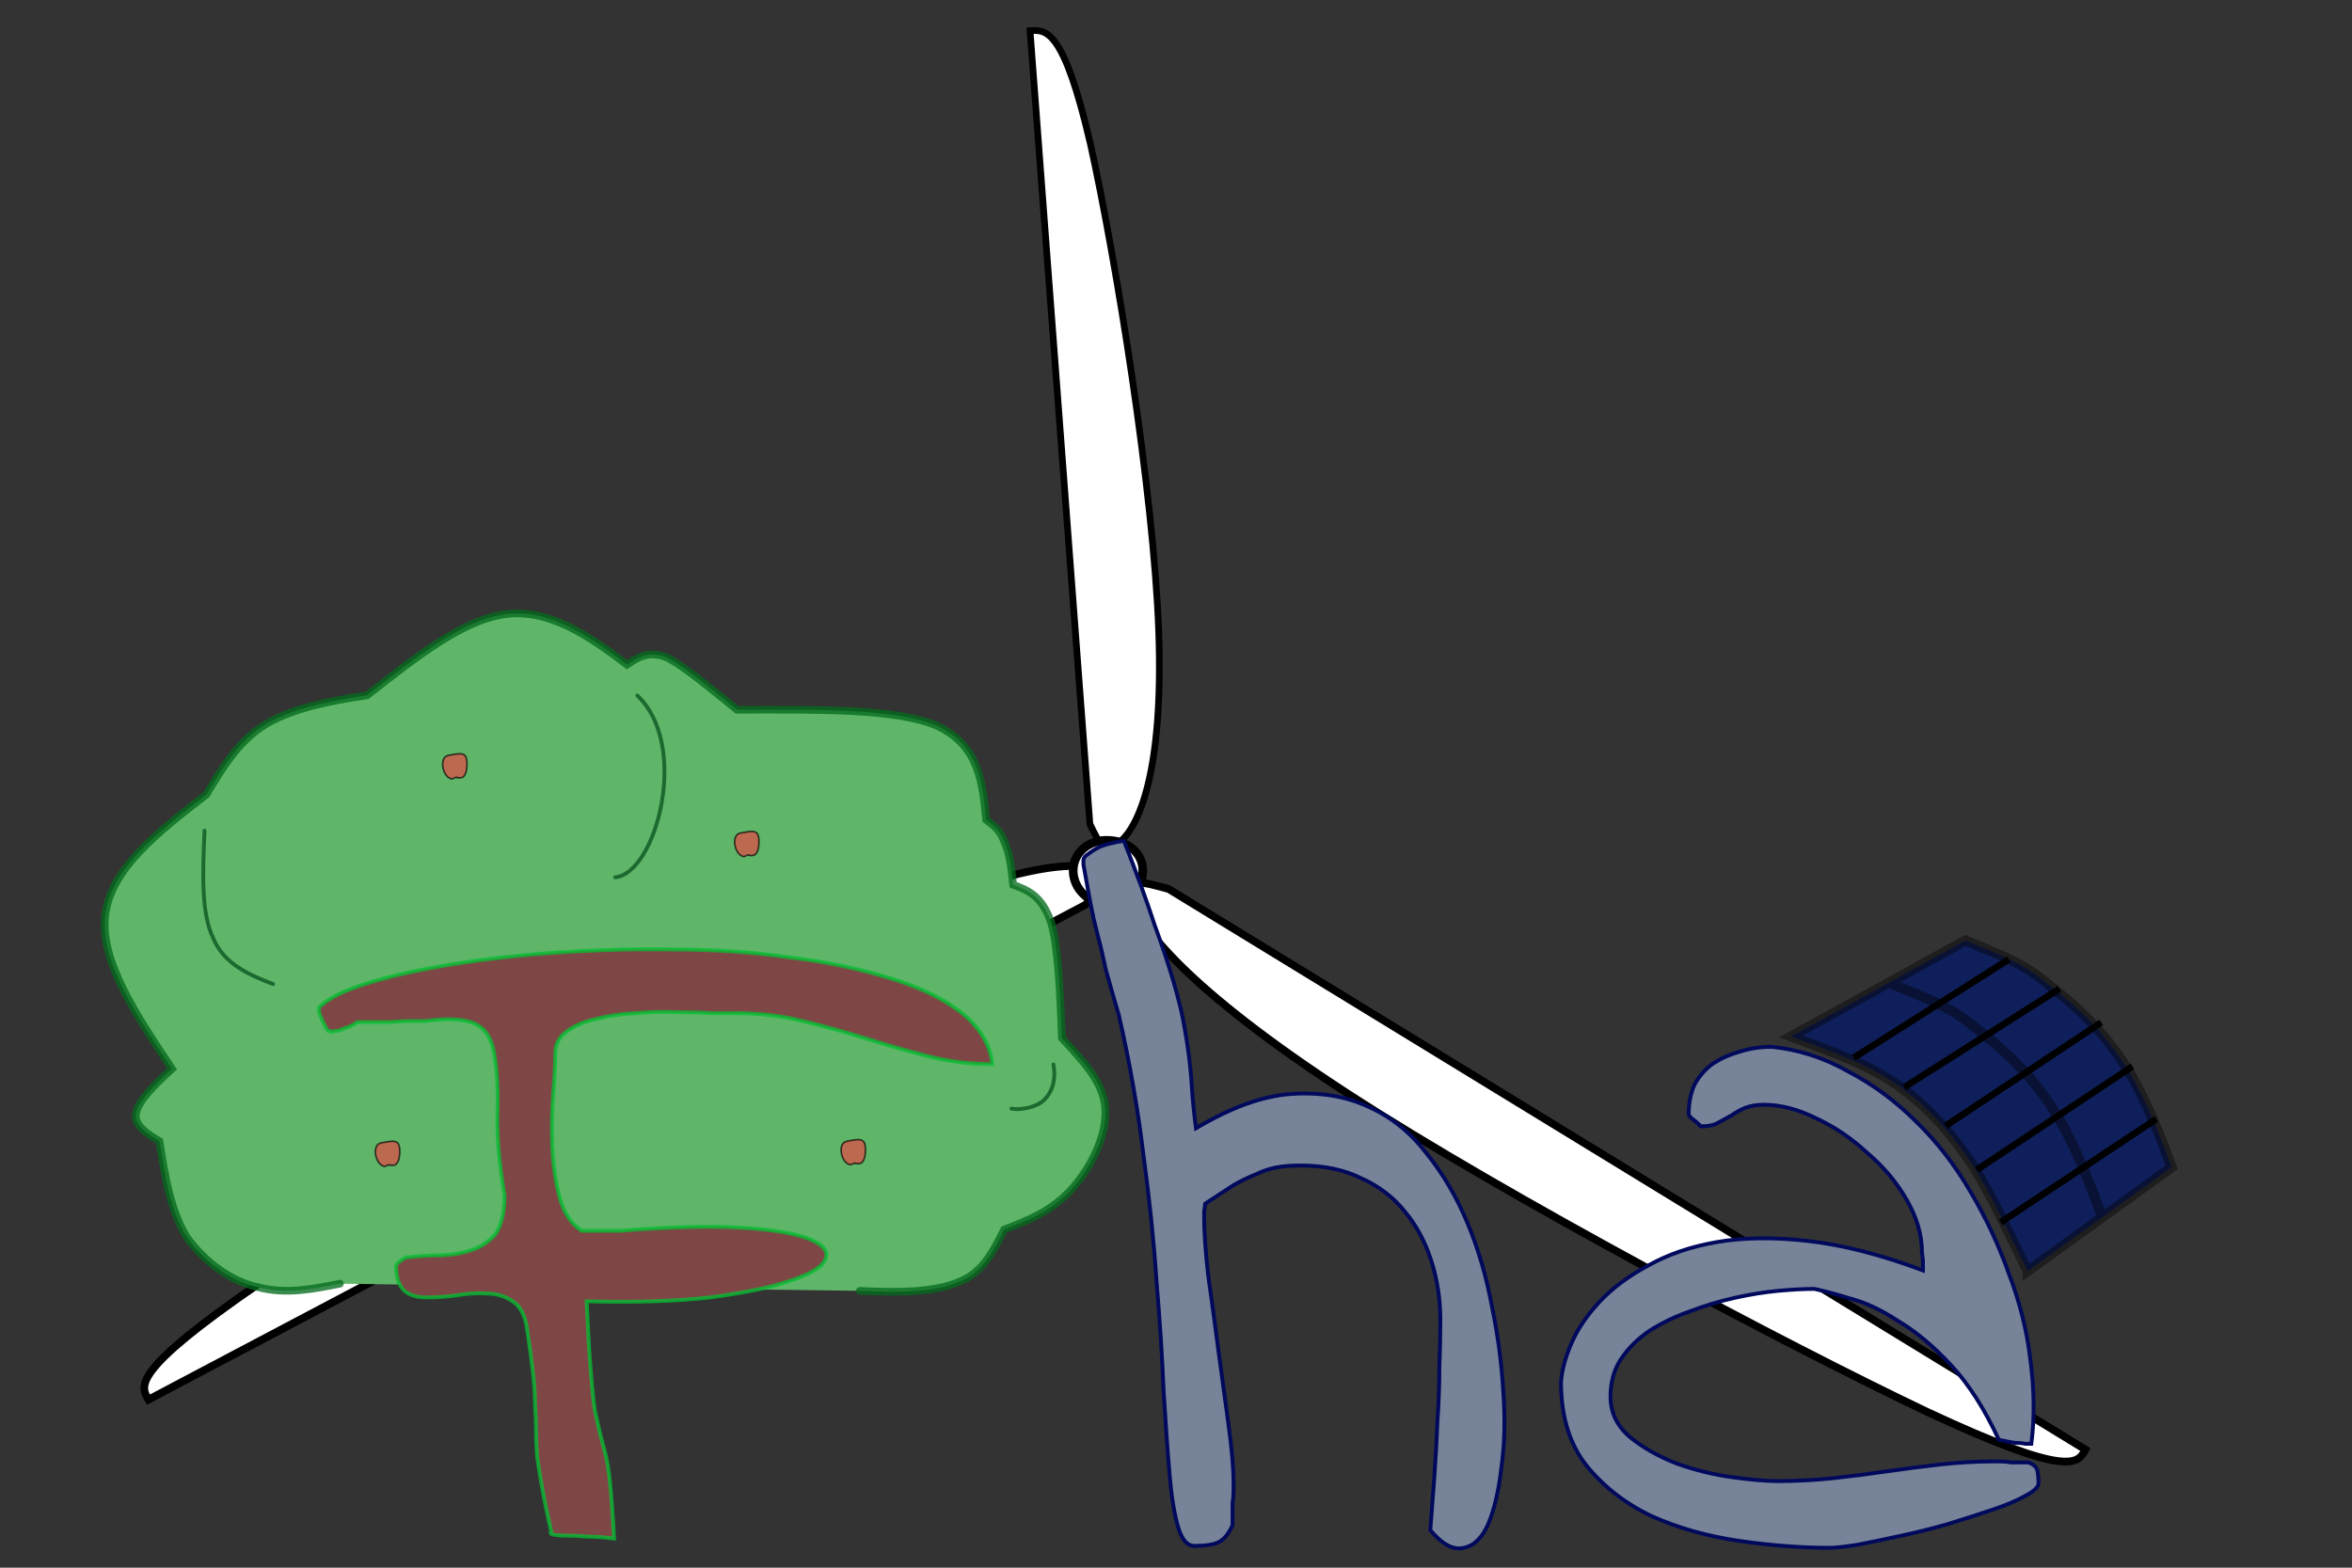 <?xml version="1.0" encoding="UTF-8" standalone="no"?>
<!-- Created with Inkscape (http://www.inkscape.org/) -->

<svg
   width="150"
   height="100"
   viewBox="0 0 39.688 26.458"
   version="1.1"
   id="svg5"
   inkscape:version="1.1.1 (3bf5ae0d25, 2021-09-20)"
   sodipodi:docname="Fha graphic-150_100px.svg"
   inkscape:export-filename="C:\Users\stuar\OneDrive\Documents\Future Hectare\graphics\logos\F.ha\Fha graphic-150_100px.png"
   inkscape:export-xdpi="96"
   inkscape:export-ydpi="96"
   xmlns:inkscape="http://www.inkscape.org/namespaces/inkscape"
   xmlns:sodipodi="http://sodipodi.sourceforge.net/DTD/sodipodi-0.dtd"
   xmlns:xlink="http://www.w3.org/1999/xlink"
   xmlns="http://www.w3.org/2000/svg"
   xmlns:svg="http://www.w3.org/2000/svg">
  <rect x="0" y="0" width="39.688" height="26.458" fill="#333333" stroke="none"/>
  <sodipodi:namedview
     id="namedview7"
     pagecolor="#ffffff"
     bordercolor="#666666"
     borderopacity="1.0"
     inkscape:pageshadow="2"
     inkscape:pageopacity="0.0"
     inkscape:pagecheckerboard="0"
     inkscape:document-units="mm"
     showgrid="false"
     inkscape:zoom="4.0416192"
     inkscape:cx="98.722808"
     inkscape:cy="50.845958"
     inkscape:window-width="2400"
     inkscape:window-height="1261"
     inkscape:window-x="2391"
     inkscape:window-y="-9"
     inkscape:window-maximized="1"
     inkscape:current-layer="layer1"
     inkscape:snap-nodes="false"
     units="px"
     fit-margin-top="0"
     fit-margin-left="0"
     fit-margin-right="0"
     fit-margin-bottom="0" />
  <defs
     id="defs2">
    <style
       type="text/css"
       id="style872">
		@font-face {
			font-family: 'indieFlower'; 
			src: url('./indieFlower.ttf');
		}
	</style>
    <linearGradient
       inkscape:collect="always"
       id="linearGradient15856">
      <stop
         style="stop-color:#04be32;stop-opacity:1;"
         offset="0"
         id="stop15852" />
      <stop
         style="stop-color:#04be32;stop-opacity:0;"
         offset="1"
         id="stop15854" />
    </linearGradient>
    <style
       type="text/css"
       id="style872-3">
		@font-face {
			font-family: 'indieFlower'; 
			src: url('./indieFlower.ttf');
		}
	</style>
    <linearGradient
       inkscape:collect="always"
       xlink:href="#linearGradient15856"
       id="linearGradient15858"
       x1="164.763"
       y1="99.322"
       x2="262.898"
       y2="99.322"
       gradientUnits="userSpaceOnUse" />
  </defs>
  <g
     inkscape:label="Layer 1"
     inkscape:groupmode="layer"
     id="layer1"
     transform="translate(-2.012,-7.401)">
    <path
       fill="#ffffff"
       stroke="#000000"
       fill-opacity="1"
       stroke-opacity="1"
       fill-rule="nonzero"
       stroke-width="1.617"
       stroke-linejoin="miter"
       stroke-linecap="square"
       d="m 19.393,7.919 c 0.27,-0.018 0.566,-0.042 1.02,1.916 0.426,1.918 1.065,5.851 1.151,8.217 0.087,2.411 -0.35,3.294 -0.641,3.546 -0.263,0.291 -0.378,-0.003 -0.52,-0.29 z"
       id="path908-3"
       style="stroke-width:0.113;stroke-miterlimit:4;stroke-dasharray:none" />
    <path
       fill="#ffffff"
       stroke="#000000"
       fill-opacity="1"
       stroke-opacity="1"
       fill-rule="nonzero"
       stroke-width="1.617"
       stroke-linejoin="miter"
       stroke-linecap="square"
       d="m 37.202,31.866 c -0.124,0.233 -0.255,0.493 -2.681,-0.641 -2.367,-1.127 -7.093,-3.628 -9.778,-5.374 -2.736,-1.781 -3.487,-2.815 -3.613,-3.246 -0.185,-0.438 0.205,-0.306 0.601,-0.201 z"
       id="path908-3-5"
       style="stroke-width:0.13;stroke-miterlimit:4;stroke-dasharray:none" />
    <path
       fill="#ffffff"
       stroke="#000000"
       fill-opacity="1"
       stroke-opacity="1"
       fill-rule="nonzero"
       stroke-width="1.617"
       stroke-linejoin="miter"
       stroke-linecap="square"
       d="m 4.517,31.023 c -0.138,-0.229 -0.295,-0.478 1.884,-1.971 2.143,-1.446 6.639,-4.201 9.471,-5.594 2.887,-1.42 4.147,-1.524 4.578,-1.407 0.467,0.071 0.16,0.337 -0.127,0.623 z"
       id="path908-8"
       style="stroke-width:0.13;stroke-miterlimit:4;stroke-dasharray:none" />
    <path
       fill="#ffffff"
       stroke="#000000"
       fill-opacity="1"
       stroke-opacity="1"
       fill-rule="nonzero"
       stroke-width="2.083"
       stroke-linejoin="miter"
       stroke-linecap="square"
       d="m 20.683,21.583 c 0.358,0 0.613,0.213 0.613,0.512 0,0.299 -0.256,0.555 -0.613,0.555 -0.307,0 -0.562,-0.256 -0.562,-0.555 0,-0.299 0.256,-0.512 0.562,-0.512 z"
       id="path910-8"
       style="stroke-width:0.146;stroke-miterlimit:4;stroke-dasharray:none" />
    <path
       fill="#ffffff"
       stroke="#000000"
       fill-opacity="0.529"
       stroke-opacity="0.529"
       fill-rule="nonzero"
       stroke-width="1.358"
       stroke-linejoin="miter"
       stroke-linecap="square"
       d="M 7.748,29.066 C 7.291,29.157 6.834,29.249 6.377,29.127 5.92,29.036 5.463,28.701 5.159,28.274 4.885,27.817 4.793,27.239 4.702,26.66 4.489,26.538 4.275,26.386 4.306,26.203 4.336,25.99 4.61,25.716 4.915,25.441 4.306,24.528 3.697,23.614 3.788,22.852 c 0.091,-0.792 0.883,-1.401 1.706,-2.041 0.274,-0.457 0.548,-0.914 1.005,-1.188 0.457,-0.274 1.097,-0.396 1.706,-0.487 0.822,-0.64 1.614,-1.279 2.345,-1.371 0.731,-0.091 1.401,0.366 2.041,0.853 0.183,-0.122 0.366,-0.244 0.67,-0.122 0.305,0.152 0.731,0.518 1.188,0.883 1.34,0 2.68,-0.03 3.381,0.274 0.701,0.335 0.761,0.944 0.822,1.584 0.122,0.091 0.244,0.183 0.305,0.366 0.091,0.183 0.122,0.457 0.152,0.731 0.244,0.091 0.487,0.183 0.64,0.64 0.122,0.426 0.152,1.188 0.183,1.949 0.335,0.366 0.701,0.731 0.731,1.188 0.03,0.457 -0.244,1.005 -0.579,1.371 -0.335,0.366 -0.731,0.518 -1.127,0.67 -0.183,0.366 -0.366,0.731 -0.761,0.883 -0.426,0.183 -1.036,0.183 -1.675,0.152"
       id="path884-6"
       style="fill:#5fb669;fill-opacity:1;stroke:#036b1d;stroke-width:0.129;stroke-linecap:round;stroke-miterlimit:4;stroke-dasharray:none;stroke-opacity:0.772" />
    <path
       fill="#ffffff"
       stroke="#000000"
       fill-opacity="0.639"
       stroke-opacity="0.639"
       fill-rule="nonzero"
       stroke-width="0.905"
       stroke-linejoin="miter"
       stroke-linecap="square"
       d="M 6.621,24.01 C 6.225,23.858 5.798,23.675 5.616,23.248 5.402,22.822 5.433,22.121 5.463,21.421"
       id="path886-5"
       style="fill:none;fill-rule:evenodd;stroke:#08521f;stroke-width:0.065;stroke-linecap:round;stroke-miterlimit:4;stroke-dasharray:none;stroke-opacity:0.759" />
    <path
       fill="#ffffff"
       stroke="#000000"
       fill-opacity="0.639"
       stroke-opacity="0.639"
       fill-rule="nonzero"
       stroke-width="1.358"
       stroke-linejoin="miter"
       stroke-linecap="square"
       d="m 19.788,25.366 c 0.043,0.236 -0.005,0.448 -0.158,0.6 -0.122,0.122 -0.4,0.176 -0.552,0.145"
       id="path888-8"
       style="fill:none;fill-rule:evenodd;stroke:#08521f;stroke-width:0.065;stroke-linecap:round;stroke-miterlimit:4;stroke-dasharray:none;stroke-opacity:0.759"
       sodipodi:nodetypes="csc" />
    <path
       fill="#ffffff"
       stroke="#000000"
       fill-opacity="0.671"
       stroke-opacity="0.671"
       fill-rule="nonzero"
       stroke-width="0.028"
       stroke-linejoin="miter"
       stroke-linecap="square"
       d="m 8.561,27.06 c 0.045,0.012 0.078,0.012 0.123,0 0.033,-0.025 0.056,-0.062 0.067,-0.137 0.011,-0.075 0.011,-0.175 -0.022,-0.225 -0.045,-0.05 -0.123,-0.037 -0.189,-0.025 -0.067,0.012 -0.134,0.012 -0.167,0.062 -0.033,0.05 -0.033,0.137 -0.011,0.2 0.022,0.075 0.067,0.125 0.1,0.137 0.033,0.025 0.067,0.012 0.1,-0.012 z"
       id="path890-6"
       style="fill:#ea4343;fill-opacity:0.671" />
    <path
       fill="#ffffff"
       stroke="#000000"
       fill-opacity="0.671"
       stroke-opacity="0.671"
       fill-rule="nonzero"
       stroke-width="0.028"
       stroke-linejoin="miter"
       stroke-linecap="square"
       d="m 16.42,27.032 c 0.045,0.012 0.078,0.012 0.123,0 0.033,-0.025 0.056,-0.062 0.067,-0.137 0.011,-0.075 0.011,-0.175 -0.022,-0.225 -0.045,-0.05 -0.123,-0.037 -0.189,-0.025 -0.067,0.012 -0.134,0.012 -0.167,0.062 -0.033,0.05 -0.033,0.137 -0.011,0.2 0.022,0.075 0.067,0.125 0.1,0.137 0.033,0.025 0.067,0.012 0.1,-0.012 z"
       id="path890-4"
       style="fill:#ea4343;fill-opacity:0.671" />
    <path
       id="text882-1"
       style="fill:#7f4646;fill-opacity:1;stroke:#04be32;stroke-width:0.065;stroke-miterlimit:4;stroke-dasharray:none;stroke-opacity:0.772"
       d="m 12.913,23.422 c -0.488,0.002 -0.975,0.02 -1.463,0.053 -0.65,0.044 -1.249,0.11 -1.796,0.199 -0.547,0.088 -1.021,0.193 -1.42,0.314 -0.399,0.121 -0.679,0.259 -0.838,0.414 v 0.083 c 0.011,0.033 0.034,0.088 0.068,0.165 0.034,0.077 0.063,0.127 0.086,0.149 h 0.034 l 0.034,0.017 c 0.011,0 0.029,-0.006 0.051,-0.017 h 0.051 c 0.023,-0.011 0.08,-0.033 0.171,-0.066 0.08,-0.033 0.131,-0.061 0.154,-0.083 h 0.222 0.342 c 0.125,-0.011 0.24,-0.017 0.342,-0.017 h 0.24 c 0.411,-0.055 0.701,-0.033 0.873,0.066 0.16,0.088 0.257,0.259 0.291,0.513 0.046,0.254 0.063,0.579 0.051,0.976 -0.011,0.386 0.029,0.849 0.12,1.39 0,0.265 -0.046,0.474 -0.137,0.629 -0.103,0.132 -0.234,0.226 -0.393,0.281 -0.148,0.055 -0.319,0.088 -0.513,0.099 -0.194,0 -0.393,0.011 -0.599,0.033 -0.023,0 -0.063,0.022 -0.12,0.066 -0.046,0.033 -0.068,0.061 -0.068,0.083 0,0.199 0.051,0.342 0.154,0.43 0.091,0.066 0.211,0.099 0.359,0.099 0.16,0 0.325,-0.011 0.496,-0.033 0.182,-0.033 0.354,-0.044 0.513,-0.033 0.171,0 0.319,0.044 0.445,0.132 0.125,0.077 0.205,0.226 0.24,0.447 0.046,0.298 0.08,0.552 0.103,0.761 0.023,0.199 0.034,0.375 0.034,0.529 0.011,0.154 0.017,0.298 0.017,0.43 0,0.132 0.006,0.281 0.017,0.447 0.023,0.154 0.051,0.331 0.086,0.529 0.034,0.199 0.086,0.447 0.154,0.744 -0.023,0.022 -0.011,0.039 0.034,0.05 0.057,0.011 0.131,0.017 0.222,0.017 0.103,0 0.222,0.005 0.359,0.017 0.137,0 0.285,0.011 0.445,0.033 -0.023,-0.419 -0.046,-0.734 -0.068,-0.943 -0.023,-0.221 -0.051,-0.391 -0.086,-0.513 l -0.086,-0.331 c -0.023,-0.099 -0.051,-0.226 -0.086,-0.381 -0.023,-0.165 -0.046,-0.386 -0.068,-0.662 -0.023,-0.287 -0.046,-0.678 -0.068,-1.175 0.81,0.022 1.506,0 2.087,-0.066 0.582,-0.077 1.032,-0.171 1.352,-0.281 0.331,-0.11 0.525,-0.226 0.582,-0.347 0.068,-0.132 -0.011,-0.248 -0.24,-0.347 -0.228,-0.099 -0.61,-0.165 -1.146,-0.199 -0.525,-0.033 -1.215,-0.017 -2.07,0.05 h -0.137 -0.205 -0.188 -0.12 c -0.182,-0.121 -0.308,-0.314 -0.376,-0.579 -0.068,-0.265 -0.108,-0.546 -0.12,-0.844 -0.011,-0.309 -0.006,-0.607 0.017,-0.893 0.023,-0.287 0.034,-0.513 0.034,-0.678 0,-0.154 0.063,-0.276 0.188,-0.364 0.125,-0.099 0.291,-0.171 0.496,-0.215 0.205,-0.055 0.428,-0.088 0.667,-0.099 0.24,-0.022 0.473,-0.028 0.701,-0.017 0.228,0 0.428,0.005 0.599,0.017 h 0.411 c 0.388,0 0.758,0.044 1.112,0.132 0.365,0.088 0.724,0.187 1.078,0.298 0.354,0.11 0.701,0.21 1.044,0.298 0.354,0.088 0.713,0.132 1.078,0.132 -0.034,-0.331 -0.211,-0.623 -0.53,-0.877 -0.319,-0.243 -0.724,-0.436 -1.215,-0.579 -0.49,-0.154 -1.049,-0.27 -1.677,-0.347 -0.627,-0.088 -1.272,-0.132 -1.933,-0.132 -0.163,-0.003 -0.325,-0.004 -0.488,-0.003 z"
       sodipodi:nodetypes="ssssccscccccccccsccccccccccscsccccccscsccscccccccccccsccccccscsscccccscsccccccs" />
    <path
       fill="#ffffff"
       stroke="#000000"
       fill-opacity="0.671"
       stroke-opacity="0.671"
       fill-rule="nonzero"
       stroke-width="0.028"
       stroke-linejoin="miter"
       stroke-linecap="square"
       d="m 14.623,21.831 c 0.045,0.012 0.078,0.012 0.123,0 0.033,-0.025 0.056,-0.062 0.067,-0.137 0.011,-0.075 0.011,-0.175 -0.022,-0.225 -0.045,-0.05 -0.123,-0.037 -0.189,-0.025 -0.067,0.012 -0.134,0.012 -0.167,0.062 -0.033,0.05 -0.033,0.137 -0.011,0.2 0.022,0.075 0.067,0.125 0.1,0.137 0.033,0.025 0.067,0.012 0.1,-0.012 z"
       id="path890-4-9"
       style="fill:#ea4343;fill-opacity:0.671" />
    <path
       fill="#ffffff"
       stroke="#000000"
       fill-opacity="0.671"
       stroke-opacity="0.671"
       fill-rule="nonzero"
       stroke-width="0.028"
       stroke-linejoin="miter"
       stroke-linecap="square"
       d="m 9.696,20.52 c 0.045,0.012 0.078,0.012 0.123,0 0.033,-0.025 0.056,-0.062 0.067,-0.137 0.011,-0.075 0.011,-0.175 -0.022,-0.225 -0.045,-0.05 -0.123,-0.037 -0.189,-0.025 -0.067,0.012 -0.134,0.012 -0.167,0.062 -0.033,0.05 -0.033,0.137 -0.011,0.2 0.022,0.075 0.067,0.125 0.1,0.137 0.033,0.025 0.067,0.012 0.1,-0.012 z"
       id="path890-4-9-1"
       style="fill:#ea4343;fill-opacity:0.671" />
    <path
       id="text882-90"
       style="fill:#778399;fill-opacity:1;stroke:#00095c;stroke-width:0.065;stroke-miterlimit:4;stroke-dasharray:none;stroke-opacity:1"
       d="m 20.978,21.595 c -0.046,0 -0.108,0.011 -0.188,0.033 -0.068,0.011 -0.143,0.033 -0.222,0.066 -0.068,0.033 -0.131,0.072 -0.188,0.116 -0.057,0.033 -0.086,0.072 -0.086,0.116 v 0.066 c 0.046,0.254 0.086,0.474 0.12,0.662 0.034,0.176 0.074,0.353 0.12,0.529 0.046,0.165 0.091,0.358 0.137,0.579 0.057,0.21 0.131,0.469 0.222,0.778 0.182,0.794 0.319,1.572 0.411,2.333 0.103,0.75 0.177,1.461 0.222,2.134 0.057,0.673 0.097,1.29 0.12,1.853 0.034,0.563 0.068,1.042 0.103,1.439 0.034,0.397 0.086,0.7 0.154,0.91 0.068,0.21 0.171,0.303 0.308,0.281 0.137,0 0.251,-0.016 0.342,-0.05 0.103,-0.044 0.188,-0.143 0.257,-0.298 v -0.149 -0.215 c 0.011,-0.077 0.017,-0.149 0.017,-0.215 v -0.132 c 0,-0.254 -0.029,-0.585 -0.086,-0.993 -0.057,-0.408 -0.114,-0.827 -0.171,-1.257 -0.057,-0.441 -0.114,-0.86 -0.171,-1.257 -0.046,-0.408 -0.068,-0.734 -0.068,-0.976 v -0.099 c 0.011,-0.066 0.017,-0.11 0.017,-0.132 0.182,-0.121 0.342,-0.226 0.479,-0.314 0.137,-0.077 0.262,-0.138 0.376,-0.182 0.114,-0.055 0.228,-0.094 0.342,-0.116 0.114,-0.022 0.251,-0.033 0.411,-0.033 0.399,0 0.741,0.072 1.026,0.215 0.297,0.132 0.542,0.32 0.736,0.562 0.194,0.232 0.342,0.507 0.445,0.827 0.103,0.32 0.154,0.656 0.154,1.009 0,0.243 -0.006,0.513 -0.017,0.811 0,0.298 -0.011,0.601 -0.034,0.91 -0.011,0.309 -0.029,0.618 -0.051,0.927 -0.023,0.309 -0.046,0.607 -0.068,0.893 0.205,0.243 0.393,0.342 0.565,0.298 0.171,-0.033 0.308,-0.165 0.411,-0.397 0.103,-0.243 0.177,-0.557 0.222,-0.943 0.057,-0.397 0.068,-0.827 0.034,-1.291 C 27.353,30.43 27.291,29.951 27.188,29.454 27.097,28.958 26.96,28.489 26.777,28.048 26.595,27.607 26.361,27.21 26.076,26.857 25.802,26.504 25.477,26.245 25.101,26.079 24.724,25.903 24.291,25.831 23.801,25.864 c -0.479,0.033 -1.015,0.226 -1.608,0.579 -0.034,-0.265 -0.057,-0.491 -0.068,-0.678 -0.011,-0.188 -0.029,-0.369 -0.051,-0.546 -0.023,-0.176 -0.051,-0.359 -0.086,-0.546 -0.034,-0.188 -0.091,-0.419 -0.171,-0.695 -0.08,-0.276 -0.188,-0.601 -0.325,-0.976 -0.125,-0.386 -0.297,-0.855 -0.513,-1.406 z m 10.915,3.474 c -0.182,0 -0.359,0.028 -0.53,0.083 -0.16,0.044 -0.308,0.11 -0.445,0.199 -0.125,0.088 -0.228,0.204 -0.308,0.347 -0.068,0.143 -0.103,0.314 -0.103,0.513 0,0.011 0.017,0.033 0.051,0.066 0.046,0.033 0.08,0.061 0.103,0.083 l 0.034,0.033 c 0,0.011 0.011,0.017 0.034,0.017 0.103,0 0.188,-0.017 0.257,-0.05 l 0.24,-0.132 c 0.08,-0.055 0.16,-0.099 0.24,-0.132 0.091,-0.033 0.194,-0.05 0.308,-0.05 0.285,0 0.582,0.077 0.89,0.232 0.308,0.143 0.593,0.336 0.855,0.579 0.274,0.232 0.496,0.496 0.667,0.794 0.171,0.298 0.257,0.59 0.257,0.877 l 0.017,0.149 v 0.165 c -0.707,-0.265 -1.352,-0.43 -1.933,-0.496 -0.57,-0.066 -1.084,-0.061 -1.54,0.017 -0.445,0.077 -0.833,0.21 -1.163,0.397 -0.331,0.176 -0.604,0.381 -0.821,0.612 -0.217,0.232 -0.376,0.469 -0.479,0.711 -0.103,0.243 -0.16,0.458 -0.171,0.645 0,0.574 0.143,1.042 0.428,1.406 0.297,0.364 0.667,0.651 1.112,0.86 0.445,0.199 0.935,0.336 1.471,0.414 0.536,0.077 1.044,0.116 1.523,0.116 0.091,0 0.245,-0.017 0.462,-0.05 0.228,-0.044 0.468,-0.094 0.719,-0.149 0.262,-0.055 0.53,-0.121 0.804,-0.199 0.285,-0.088 0.542,-0.171 0.77,-0.248 0.228,-0.077 0.411,-0.154 0.547,-0.232 0.148,-0.077 0.222,-0.149 0.222,-0.215 0,-0.066 -0.006,-0.132 -0.017,-0.199 -0.011,-0.066 -0.063,-0.116 -0.154,-0.149 H 36.118 35.947 c -0.057,-0.011 -0.114,-0.017 -0.171,-0.017 H 35.656 c -0.297,0 -0.593,0.017 -0.89,0.05 -0.297,0.033 -0.599,0.072 -0.907,0.116 -0.297,0.044 -0.599,0.083 -0.907,0.116 -0.308,0.033 -0.622,0.05 -0.941,0.05 -0.194,0 -0.451,-0.022 -0.77,-0.066 -0.319,-0.044 -0.633,-0.121 -0.941,-0.232 -0.308,-0.121 -0.57,-0.27 -0.787,-0.447 -0.217,-0.188 -0.325,-0.414 -0.325,-0.678 0,-0.243 0.057,-0.452 0.171,-0.629 0.125,-0.188 0.285,-0.347 0.479,-0.48 0.205,-0.132 0.433,-0.243 0.684,-0.331 0.262,-0.099 0.519,-0.177 0.77,-0.232 0.251,-0.055 0.49,-0.094 0.719,-0.116 0.24,-0.022 0.445,-0.033 0.616,-0.033 0.16,0.033 0.365,0.088 0.616,0.165 0.251,0.066 0.519,0.193 0.804,0.38 0.297,0.176 0.593,0.425 0.89,0.745 0.297,0.32 0.565,0.739 0.804,1.257 l 0.086,0.017 c 0.046,0.011 0.103,0.022 0.171,0.033 0.068,0 0.131,0.005 0.188,0.017 h 0.103 c 0.057,-0.441 0.051,-0.915 -0.017,-1.423 -0.057,-0.485 -0.177,-0.965 -0.359,-1.439 -0.171,-0.485 -0.388,-0.949 -0.65,-1.39 -0.262,-0.452 -0.57,-0.849 -0.924,-1.191 -0.342,-0.342 -0.724,-0.623 -1.146,-0.844 -0.411,-0.232 -0.844,-0.37 -1.3,-0.414 z" />
    <path
       fill="#ffffff"
       stroke="#000000"
       fill-opacity="0.42"
       stroke-opacity="0.42"
       fill-rule="nonzero"
       stroke-width="1.358"
       stroke-linejoin="miter"
       stroke-linecap="square"
       d="M 36.227,28.853 38.658,27.1 C 38.476,26.613 38.233,25.968 37.925,25.469 37.566,24.888 37.158,24.466 36.64,24.07 36.153,23.644 35.819,23.548 35.179,23.274 l -2.942,1.619 c 0.64,0.244 1.279,0.457 1.797,0.822 0.518,0.366 0.914,0.822 1.279,1.371 0.335,0.548 0.609,1.157 0.914,1.767 z m 1.222,-1.007 c -0.183,-0.487 -0.426,-1.133 -0.734,-1.631 -0.359,-0.581 -0.767,-1.003 -1.284,-1.399 -0.487,-0.426 -0.822,-0.522 -1.461,-0.796"
       id="path900-2"
       sodipodi:nodetypes="ccscccscccscc"
       style="fill:#00176e;fill-opacity:0.702;stroke-width:0.171;stroke-miterlimit:4;stroke-dasharray:none" />
    <path
       fill="#ffffff"
       stroke="#000000"
       fill-opacity="1"
       stroke-opacity="1"
       fill-rule="nonzero"
       stroke-width="2.542"
       stroke-linejoin="miter"
       stroke-linecap="square"
       d="m 33.339,25.223 2.523,-1.601"
       id="path902-6"
       style="stroke-width:0.113;stroke-miterlimit:4;stroke-dasharray:none"
       sodipodi:nodetypes="cc" />
    <path
       fill="#ffffff"
       stroke="#000000"
       fill-opacity="1"
       stroke-opacity="1"
       fill-rule="nonzero"
       stroke-width="2.542"
       stroke-linejoin="miter"
       stroke-linecap="square"
       d="m 34.194,25.719 2.523,-1.601"
       id="path902-6-2"
       style="stroke-width:0.113;stroke-miterlimit:4;stroke-dasharray:none"
       sodipodi:nodetypes="cc" />
    <path
       fill="#ffffff"
       stroke="#000000"
       fill-opacity="1"
       stroke-opacity="1"
       fill-rule="nonzero"
       stroke-width="1.358"
       stroke-linejoin="miter"
       stroke-linecap="square"
       d="m 34.89,26.371 2.532,-1.683"
       id="path904-2"
       style="stroke-width:0.113;stroke-miterlimit:4;stroke-dasharray:none"
       sodipodi:nodetypes="cc" />
    <path
       fill="#ffffff"
       stroke="#000000"
       fill-opacity="1"
       stroke-opacity="1"
       fill-rule="nonzero"
       stroke-width="1.358"
       stroke-linejoin="miter"
       stroke-linecap="square"
       d="M 35.416,27.113 37.948,25.43"
       id="path904-2-6"
       style="stroke-width:0.113;stroke-miterlimit:4;stroke-dasharray:none"
       sodipodi:nodetypes="cc" />
    <path
       fill="#ffffff"
       stroke="#000000"
       fill-opacity="1"
       stroke-opacity="1"
       fill-rule="nonzero"
       stroke-width="1.358"
       stroke-linejoin="miter"
       stroke-linecap="square"
       d="M 35.818,28.001 38.35,26.318"
       id="path904-2-6-6"
       style="stroke-width:0.113;stroke-miterlimit:4;stroke-dasharray:none"
       sodipodi:nodetypes="cc" />
    <path
       style="fill:none;fill-rule:evenodd;stroke:#08521f;stroke-width:0.065;stroke-linecap:round;stroke-linejoin:miter;stroke-miterlimit:4;stroke-dasharray:none;stroke-opacity:0.759"
       d="m 12.766,19.139 c 0.894,0.842 0.322,3 -0.374,3.069"
       id="path1730"
       sodipodi:nodetypes="cc" />
  </g>
</svg>
